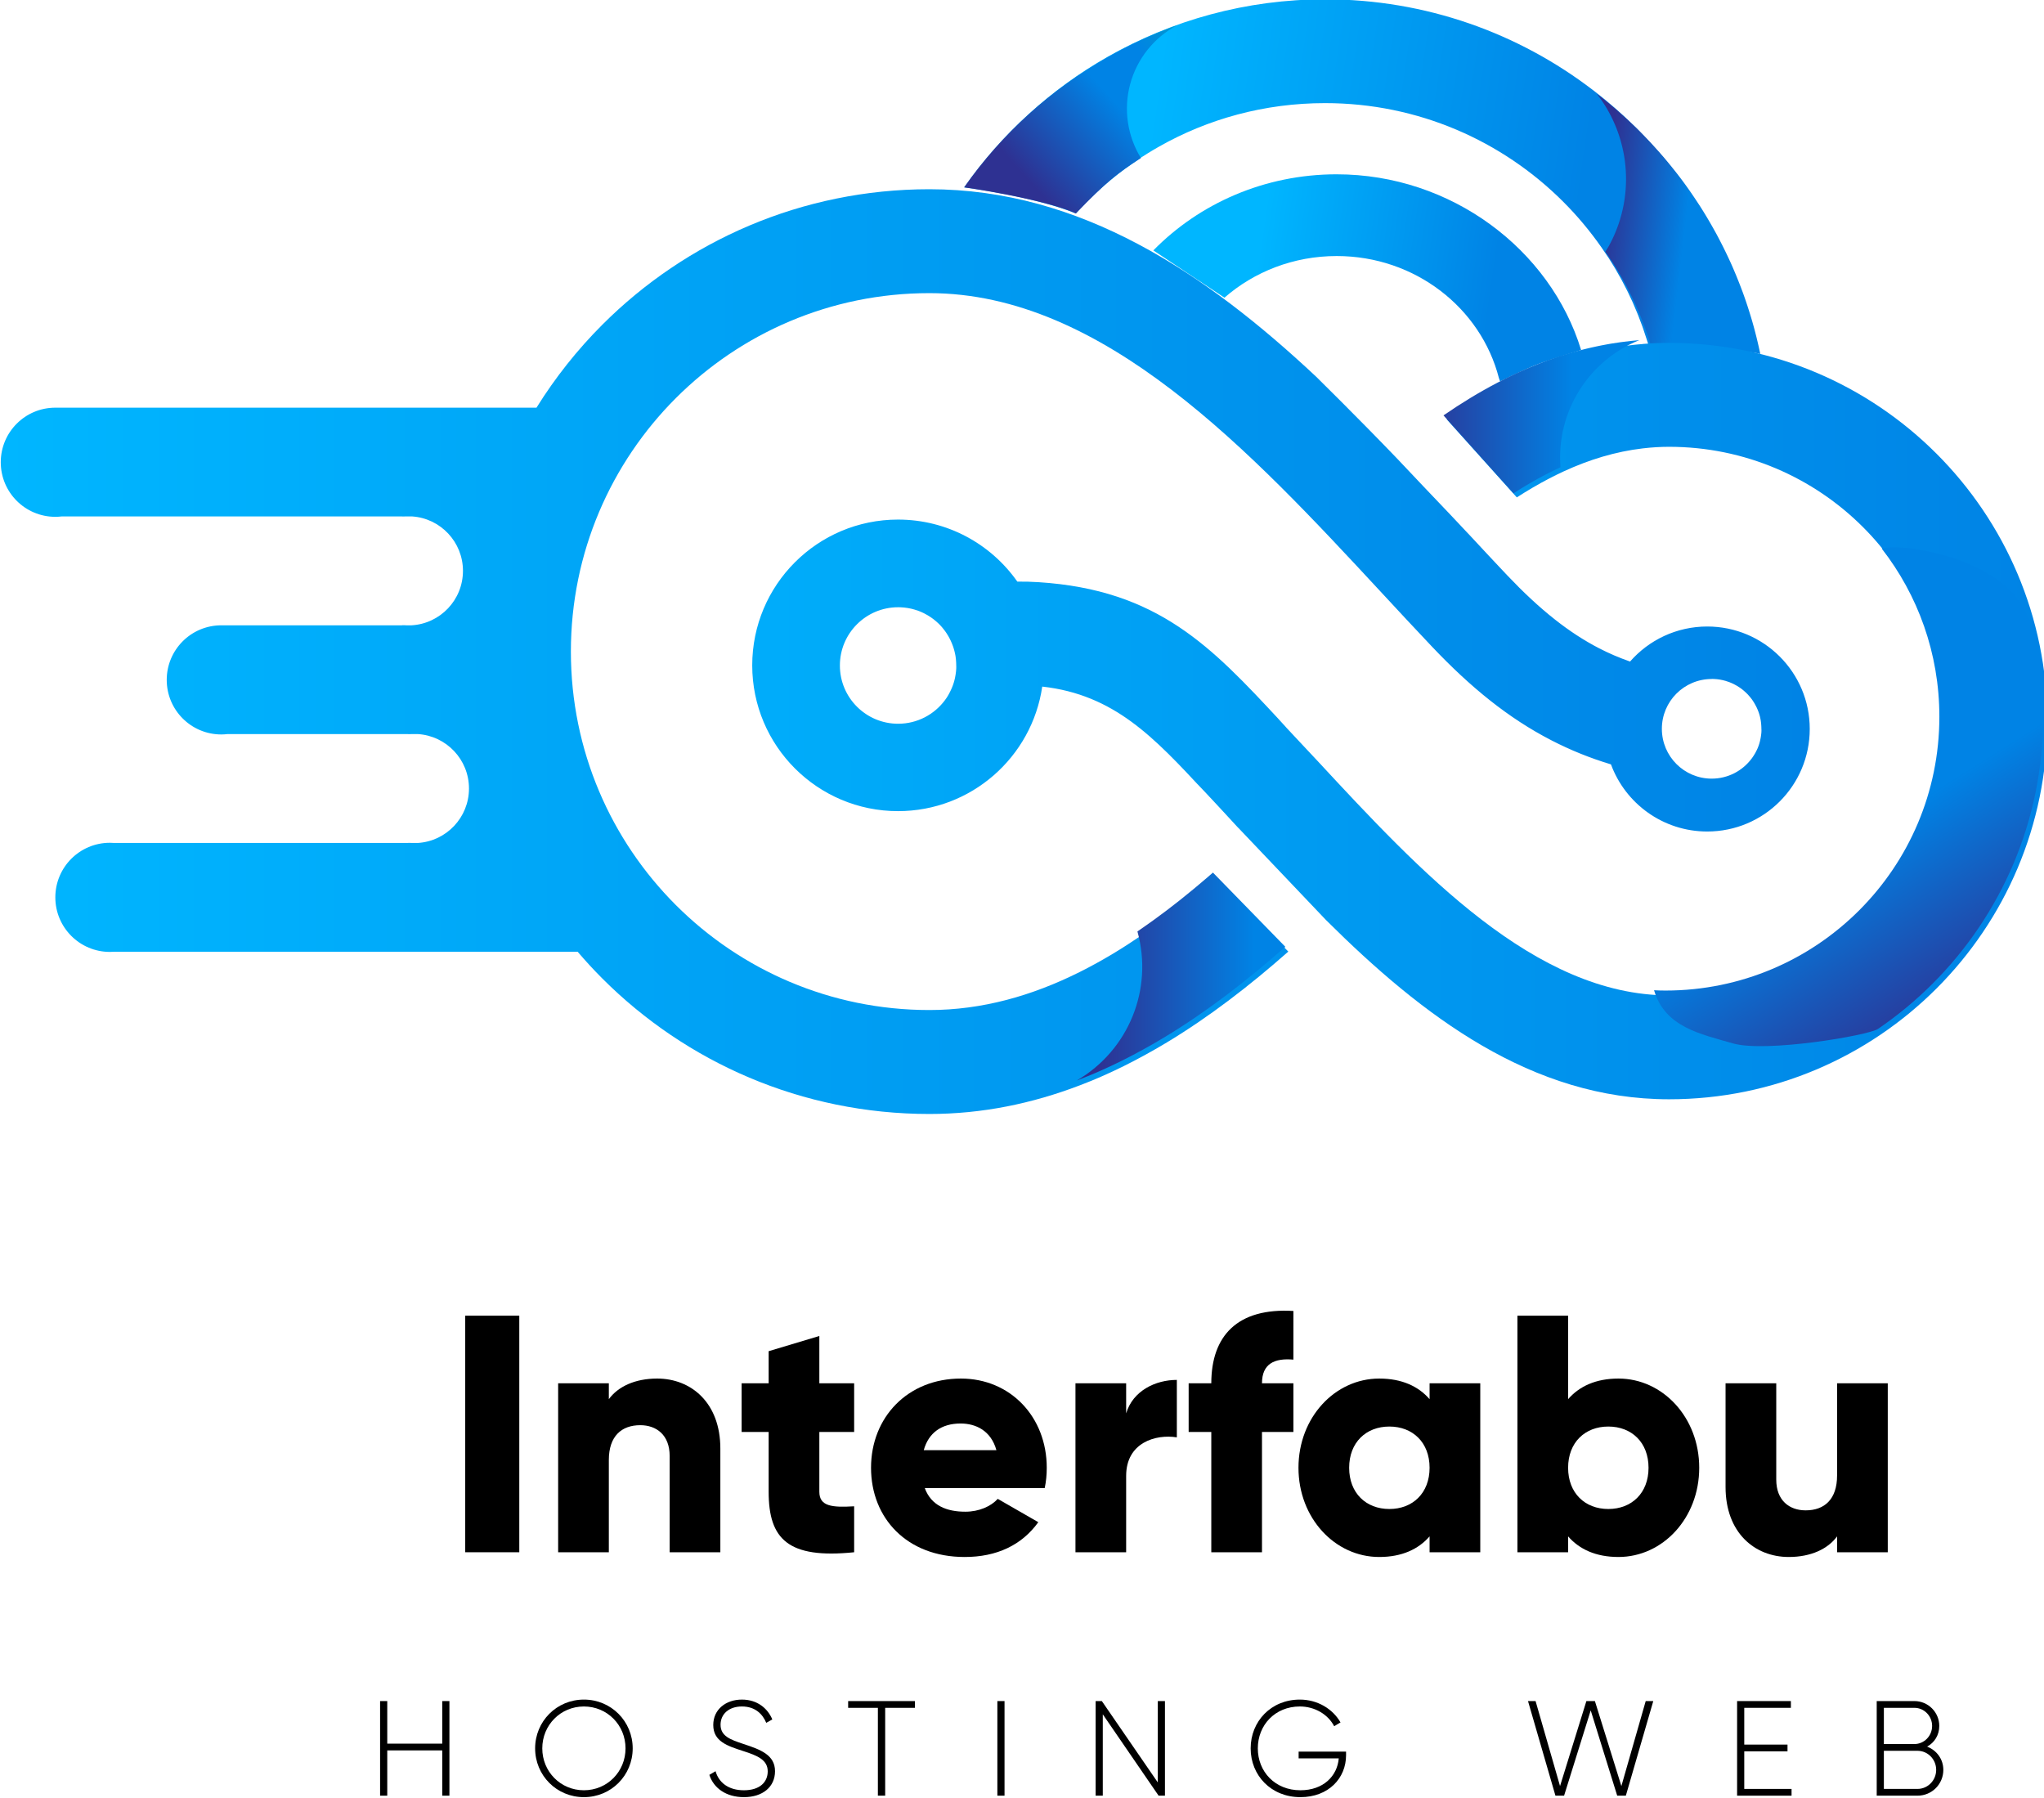<?xml version="1.0" encoding="UTF-8" standalone="no"?>
<svg
   xmlns:dc="http://purl.org/dc/elements/1.1/"
   xmlns:cc="http://creativecommons.org/ns#"
   xmlns:rdf="http://www.w3.org/1999/02/22-rdf-syntax-ns#"
   xmlns:svg="http://www.w3.org/2000/svg"
   xmlns="http://www.w3.org/2000/svg"
   xmlns:xlink="http://www.w3.org/1999/xlink"
   id="svg2269"
   version="1.1"
   viewBox="0 0 213.534 187.835"
   height="187.835mm"
   width="213.534mm">
  <defs
     id="defs2263">
    <linearGradient
       id="SVGID_99_"
       gradientUnits="userSpaceOnUse"
       x1="-501.967"
       y1="-760.907"
       x2="-879.603"
       y2="-766.877"
       gradientTransform="matrix(-0.265,0,0,0.265,-25.101,329.39)">
      <stop
         offset="0"
         style="stop-color:#00B6FF"
         id="stop1076" />
      <stop
         offset="0.194"
         style="stop-color:#00ACFA"
         id="stop1078" />
      <stop
         offset="1"
         style="stop-color:#0083E5"
         id="stop1080" />
    </linearGradient>
    <linearGradient
       id="SVGID_100_"
       gradientUnits="userSpaceOnUse"
       x1="-842.446"
       y1="-756.071"
       x2="-960.795"
       y2="-767.906"
       gradientTransform="matrix(-0.265,0,0,0.265,-25.101,329.39)">
      <stop
         offset="0"
         style="stop-color:#00B6FF"
         id="stop1085" />
      <stop
         offset="0.194"
         style="stop-color:#00ACFA"
         id="stop1087" />
      <stop
         offset="1"
         style="stop-color:#0083E5"
         id="stop1089" />
    </linearGradient>
    <linearGradient
       id="SVGID_103_"
       gradientUnits="userSpaceOnUse"
       x1="-505.385"
       y1="-760.903"
       x2="-1093.583"
       y2="-770.202"
       gradientTransform="matrix(-0.265,0,0,0.265,-25.101,329.39)">
      <stop
         offset="0"
         style="stop-color:#00B6FF"
         id="stop1112" />
      <stop
         offset="0.194"
         style="stop-color:#00ACFA"
         id="stop1114" />
      <stop
         offset="1"
         style="stop-color:#0083E5"
         id="stop1116" />
    </linearGradient>
    <linearGradient
       id="SVGID_104_"
       gradientUnits="userSpaceOnUse"
       x1="-842.098"
       y1="-756.041"
       x2="-960.786"
       y2="-767.91"
       gradientTransform="matrix(-0.265,0,0,0.265,-25.101,329.39)">
      <stop
         offset="0"
         style="stop-color:#00B6FF"
         id="stop1121" />
      <stop
         offset="0.194"
         style="stop-color:#00ACFA"
         id="stop1123" />
      <stop
         offset="1"
         style="stop-color:#0083E5"
         id="stop1125" />
    </linearGradient>
    <linearGradient
       gradientTransform="matrix(0.265,0,0,0.265,-1180.105,329.39)"
       id="SVGID_105_"
       gradientUnits="userSpaceOnUse"
       x1="5234.243"
       y1="-768.138"
       x2="5329.219"
       y2="-768.138">
      <stop
         offset="0"
         style="stop-color:#00B6FF"
         id="stop1130-3" />
      <stop
         offset="0.194"
         style="stop-color:#00ACFA"
         id="stop1132" />
      <stop
         offset="1"
         style="stop-color:#0083E5"
         id="stop1134" />
    </linearGradient>
    <linearGradient
       gradientTransform="matrix(0.265,0,0,0.265,-1180.105,329.39)"
       id="SVGID_198_"
       gradientUnits="userSpaceOnUse"
       x1="5132.739"
       y1="-855.265"
       x2="5299.814"
       y2="-830.761">
      <stop
         offset="0"
         style="stop-color:#00B6FF"
         id="stop1977" />
      <stop
         offset="0.194"
         style="stop-color:#00ACFA"
         id="stop1979" />
      <stop
         offset="1"
         style="stop-color:#0083E5"
         id="stop1981" />
    </linearGradient>
    <linearGradient
       gradientUnits="userSpaceOnUse"
       y2="923.966"
       x2="902.092"
       y1="917.928"
       x1="850.318"
       id="linearGradient2578-6"
       xlink:href="#linearGradient2586" />
    <linearGradient
       y2="-811.353"
       x2="5365.483"
       y1="-817.441"
       x1="5314.171"
       gradientUnits="userSpaceOnUse"
       id="linearGradient2586">
      <stop
         id="stop2580"
         style="stop-color:#2E3192"
         offset="0" />
      <stop
         id="stop2582"
         style="stop-color:#0083E5"
         offset="0.621" />
      <stop
         id="stop2584"
         style="stop-color:#0083E5"
         offset="1" />
    </linearGradient>
    <linearGradient
       gradientTransform="matrix(0.265,0,0,0.265,-1180.105,329.39)"
       id="SVGID_197_"
       gradientUnits="userSpaceOnUse"
       x1="5174.107"
       y1="-803.058"
       x2="5264.662"
       y2="-789.777">
      <stop
         offset="0"
         style="stop-color:#00B6FF"
         id="stop1968" />
      <stop
         offset="0.194"
         style="stop-color:#00ACFA"
         id="stop1970" />
      <stop
         offset="1"
         style="stop-color:#0083E5"
         id="stop1972" />
    </linearGradient>
    <linearGradient
       gradientTransform="translate(-4460.24,1709.821)"
       id="SVGID_25_"
       gradientUnits="userSpaceOnUse"
       x1="4875.206"
       y1="-622.585"
       x2="5485.389"
       y2="-622.585">
      <stop
         offset="0"
         style="stop-color:#00B6FF"
         id="stop410" />
      <stop
         offset="0.194"
         style="stop-color:#00ACFA"
         id="stop412" />
      <stop
         offset="1"
         style="stop-color:#0083E5"
         id="stop414" />
    </linearGradient>
    <linearGradient
       gradientTransform="matrix(0.265,0,0,0.265,-1180.105,452.39)"
       id="SVGID_200_"
       gradientUnits="userSpaceOnUse"
       x1="5083.865"
       y1="-829.972"
       x2="5150.47"
       y2="-889.95">
      <stop
         offset="0"
         style="stop-color:#2E3192"
         id="stop1989" />
      <stop
         offset="0.503"
         style="stop-color:#0083E5"
         id="stop1991" />
      <stop
         offset="0.724"
         style="stop-color:#0083E5"
         id="stop1993" />
      <stop
         offset="1"
         style="stop-color:#00A0C6"
         id="stop1995" />
    </linearGradient>
    <linearGradient
       gradientTransform="matrix(0.265,0,0,0.265,-1180.105,452.396)"
       id="SVGID_195_"
       gradientUnits="userSpaceOnUse"
       x1="5234.246"
       y1="-738.583"
       x2="5329.219"
       y2="-738.583">
      <stop
         offset="0"
         style="stop-color:#2E3192"
         id="stop1948" />
      <stop
         offset="0.639"
         style="stop-color:#0083E5"
         id="stop1950" />
      <stop
         offset="1"
         style="stop-color:#0083E5"
         id="stop1952" />
    </linearGradient>
    <linearGradient
       gradientTransform="matrix(0.265,0,0,0.265,-1180.105,329.39)"
       id="SVGID_206_"
       gradientUnits="userSpaceOnUse"
       x1="5456.05"
       y1="-511.129"
       x2="5388.608"
       y2="-618.106">
      <stop
         offset="0"
         style="stop-color:#2E3192"
         id="stop2033" />
      <stop
         offset="0.639"
         style="stop-color:#0083E5"
         id="stop2035" />
      <stop
         offset="1"
         style="stop-color:#0083E5"
         id="stop2037" />
    </linearGradient>
    <linearGradient
       gradientTransform="translate(-4460.24,1709.821)"
       id="SVGID_196_"
       gradientUnits="userSpaceOnUse"
       x1="4695.212"
       y1="-649.413"
       x2="5393.682"
       y2="-649.413">
      <stop
         offset="0"
         style="stop-color:#00B6FF"
         id="stop1957" />
      <stop
         offset="0.194"
         style="stop-color:#00ACFA"
         id="stop1959" />
      <stop
         offset="1"
         style="stop-color:#0083E5"
         id="stop1961" />
    </linearGradient>
    <linearGradient
       gradientTransform="matrix(0.265,0,0,0.265,-1180.108,452.387)"
       id="SVGID_194_"
       gradientUnits="userSpaceOnUse"
       x1="5111.766"
       y1="-522.097"
       x2="5206.319"
       y2="-522.097">
      <stop
         offset="0"
         style="stop-color:#2E3192"
         id="stop1935" />
      <stop
         offset="0.639"
         style="stop-color:#0083E5"
         id="stop1937" />
      <stop
         offset="1"
         style="stop-color:#0083E5"
         id="stop1939" />
    </linearGradient>
  </defs>
  <g
     transform="translate(10.761,5.56)"
     id="layer1">
    <g
       id="g5605"
       style="display:inline"
       transform="matrix(0.353,0,0,-0.353,-154.087,338.061)">
      <path
         d="m 559.704,514.073 h -16.001 v 70.005 h 16.001 z"
         style="fill:#000000;fill-opacity:1;fill-rule:nonzero;stroke:none"
         id="path4448" />
      <g
         id="g4450"
         transform="translate(619.206,544.775)">
        <path
           d="M 0,0 V -30.702 H -15.001 V -2.2 c 0,6.2 -3.9,9.1 -8.701,9.1 -5.5,0 -9.3,-3.2 -9.3,-10.3 v -27.302 h -15.001 v 50.003 h 15.001 v -4.7 c 2.7,3.7 7.7,6.1 14.301,6.1 C -8.601,20.701 0,13.5 0,0"
           style="fill:#000000;fill-opacity:1;fill-rule:nonzero;stroke:none"
           id="path4452" />
      </g>
      <g
         id="g4454"
         transform="translate(648.503,549.676)">
        <path
           d="m 0,0 v -17.701 c 0,-4.301 3.7,-4.7 10.301,-4.301 v -13.601 c -19.602,-2 -25.302,3.901 -25.302,17.902 V 0 h -8 v 14.4 h 8 v 9.5 L 0,28.401 V 14.4 H 10.301 V 0 Z"
           style="fill:#000000;fill-opacity:1;fill-rule:nonzero;stroke:none"
           id="path4456" />
      </g>
      <g
         id="g4458"
         transform="translate(700.904,544.275)">
        <path
           d="m 0,0 c -1.6,5.8 -6.101,7.9 -10.601,7.9 -5.7,0 -9.501,-2.8 -10.9,-7.9 z m -9.201,-18.201 c 4.1,0 7.601,1.599 9.601,3.8 l 12.001,-6.901 C 7.5,-28.102 0.1,-31.603 -9.401,-31.603 c -17.101,0 -27.702,11.501 -27.702,26.403 0,14.9 10.801,26.401 26.602,26.401 C 4.1,21.201 14.901,9.9 14.901,-5.2 c 0,-2.101 -0.2,-4.101 -0.6,-6.001 h -35.502 c 1.9,-5.2 6.5,-7 12,-7"
           style="fill:#000000;fill-opacity:1;fill-rule:nonzero;stroke:none"
           id="path4460" />
      </g>
      <g
         id="g4462"
         transform="translate(754.303,565.076)">
        <path
           d="m 0,0 v -17.001 c -6.201,1 -15.001,-1.5 -15.001,-11.4 V -51.003 H -30.002 V -1 h 15.001 v -8.9 c 2,6.7 8.7,9.9 15.001,9.9"
           style="fill:#000000;fill-opacity:1;fill-rule:nonzero;stroke:none"
           id="path4464" />
      </g>
      <g
         id="g4466"
         transform="translate(779.501,564.076)">
        <path
           d="M 0,0 H 9.3 V -14.4 H 0 V -50.003 H -15.001 V -14.4 h -6.701 V 0 h 6.701 c 0,14.001 7.7,22.401 24.301,21.401 V 7 C 3.7,7.5 0,5.801 0,0"
           style="fill:#000000;fill-opacity:1;fill-rule:nonzero;stroke:none"
           id="path4468" />
      </g>
      <g
         id="g4470"
         transform="translate(829.102,539.075)">
        <path
           d="m 0,0 c 0,7.5 -5.001,12.2 -11.901,12.2 -6.901,0 -11.902,-4.7 -11.902,-12.2 0,-7.501 5.001,-12.201 11.902,-12.201 C -5.001,-12.201 0,-7.501 0,0 M 15,25.001 V -25.002 H 0 v 4.7 c -3.301,-3.8 -8.201,-6.1 -14.901,-6.1 -13.101,0 -23.902,11.501 -23.902,26.402 0,14.9 10.801,26.401 23.902,26.401 6.7,0 11.6,-2.3 14.901,-6.1 v 4.7 z"
           style="fill:#000000;fill-opacity:1;fill-rule:nonzero;stroke:none"
           id="path4472" />
      </g>
      <g
         id="g4474"
         transform="translate(893.899,539.075)">
        <path
           d="m 0,0 c 0,7.5 -5.001,12.2 -11.901,12.2 -6.901,0 -11.901,-4.7 -11.901,-12.2 0,-7.501 5,-12.201 11.901,-12.201 C -5.001,-12.201 0,-7.501 0,0 m 15.001,0 c 0,-14.901 -10.801,-26.402 -23.901,-26.402 -6.701,0 -11.601,2.3 -14.902,6.1 v -4.7 h -15 v 70.005 h 15 V 20.301 c 3.301,3.8 8.201,6.1 14.902,6.1 C 4.2,26.401 15.001,14.9 15.001,0"
           style="fill:#000000;fill-opacity:1;fill-rule:nonzero;stroke:none"
           id="path4476" />
      </g>
      <g
         id="g4478"
         transform="translate(964.699,564.076)">
        <path
           d="m 0,0 v -50.003 h -15.002 v 4.7 c -2.699,-3.7 -7.699,-6.1 -14.301,-6.1 -10.099,0 -18.701,7.201 -18.701,20.701 V 0 h 15.002 v -28.502 c 0,-6.2 3.9,-9.101 8.7,-9.101 5.5,0 9.3,3.201 9.3,10.301 V 0 Z"
           style="fill:#000000;fill-opacity:1;fill-rule:nonzero;stroke:none"
           id="path4480" />
      </g>
      <g
         id="g4482"
         transform="translate(539.026,470.034)">
        <path
           d="m 0,0 v -27.995 h -2.12 v 13.397 h -16.277 v -13.397 h -2.12 V 0 h 2.12 V -12.598 H -2.12 V 0 Z"
           style="fill:#000000;fill-opacity:1;fill-rule:nonzero;stroke:none"
           id="path4484" />
      </g>
      <g
         id="g4486"
         transform="translate(591.145,456.037)">
        <path
           d="m 0,0 c 0,6.879 -5.399,12.397 -12.318,12.397 -6.919,0 -12.318,-5.518 -12.318,-12.397 0,-6.879 5.399,-12.398 12.318,-12.398 C -5.399,-12.398 0,-6.879 0,0 m -26.755,0 c 0,7.998 6.359,14.437 14.437,14.437 C -4.239,14.437 2.12,7.998 2.12,0 c 0,-7.999 -6.359,-14.438 -14.438,-14.438 -8.078,0 -14.437,6.439 -14.437,14.438"
           style="fill:#000000;fill-opacity:1;fill-rule:nonzero;stroke:none"
           id="path4488" />
      </g>
      <g
         id="g4490"
         transform="translate(615.95,448.198)">
        <path
           d="m 0,0 1.839,1.08 c 0.96,-3.36 3.8,-5.64 8.399,-5.64 4.679,0 7.039,2.4 7.039,5.6 0,3.359 -2.96,4.639 -7.239,5.999 -4.679,1.52 -8.878,2.839 -8.878,7.718 0,4.599 3.719,7.518 8.478,7.518 4.599,0 7.639,-2.638 8.999,-5.878 l -1.8,-1 c -1.04,2.52 -3.199,4.839 -7.199,4.839 -3.879,0 -6.319,-2.279 -6.319,-5.399 0,-3.359 2.84,-4.399 6.839,-5.719 4.959,-1.639 9.279,-3.199 9.279,-8.038 0,-4.64 -3.64,-7.679 -9.199,-7.679 C 4.999,-6.599 1.28,-3.96 0,0"
           style="fill:#000000;fill-opacity:1;fill-rule:nonzero;stroke:none"
           id="path4492" />
      </g>
      <g
         id="g4494"
         transform="translate(676.786,468.034)">
        <path
           d="m 0,0 h -8.799 v -25.995 h -2.159 V 0 h -8.799 V 2 H 0 Z"
           style="fill:#000000;fill-opacity:1;fill-rule:nonzero;stroke:none"
           id="path4496" />
      </g>
      <path
         d="m 703.309,442.039 h -2.12 v 27.995 h 2.12 z"
         style="fill:#000000;fill-opacity:1;fill-rule:nonzero;stroke:none"
         id="path4498" />
      <g
         id="g4500"
         transform="translate(750.785,470.034)">
        <path
           d="m 0,0 v -27.995 h -1.881 l -16.516,24.076 v -24.076 h -2.121 V 0 h 1.84 L -2.12,-24.076 V 0 Z"
           style="fill:#000000;fill-opacity:1;fill-rule:nonzero;stroke:none"
           id="path4502" />
      </g>
      <g
         id="g4504"
         transform="translate(804.383,453.997)">
        <path
           d="m 0,0 c 0,-6.759 -5.158,-12.397 -13.518,-12.397 -8.677,0 -14.716,6.438 -14.716,14.437 0,7.998 6.039,14.437 14.556,14.437 5.199,0 9.719,-2.719 12.039,-6.758 l -1.88,-1.12 c -1.839,3.519 -5.758,5.839 -10.159,5.839 -7.357,0 -12.437,-5.519 -12.437,-12.398 0,-6.879 5.08,-12.398 12.597,-12.398 6.799,0 10.918,4.199 11.359,9.438 h -11.878 v 2 L 0,1.08 Z"
           style="fill:#000000;fill-opacity:1;fill-rule:nonzero;stroke:none"
           id="path4506" />
      </g>
      <g
         id="g4508"
         transform="translate(858.229,470.034)">
        <path
           d="M 0,0 H 2.24 L 9.479,-25.155 17.277,0 h 2.52 L 27.635,-25.155 34.834,0 h 2.24 L 28.955,-27.995 H 26.396 L 18.557,-2.76 10.678,-27.995 H 8.119 Z"
           style="fill:#000000;fill-opacity:1;fill-rule:nonzero;stroke:none"
           id="path4510" />
      </g>
      <g
         id="g4512"
         transform="translate(936.225,444.039)">
        <path
           d="m 0,0 v -2 h -16.117 v 27.995 h 15.918 v -2 H -13.997 V 13.117 H -1.199 V 11.118 H -13.997 V 0 Z"
           style="fill:#000000;fill-opacity:1;fill-rule:nonzero;stroke:none"
           id="path4514" />
      </g>
      <g
         id="g4516"
         transform="translate(979.024,449.678)">
        <path
           d="m 0,0 c 0,3.119 -2.479,5.639 -5.519,5.639 h -9.959 V -5.639 h 9.959 C -2.479,-5.639 0,-3.119 0,0 M -15.478,18.356 V 7.639 h 9.04 c 2.878,0 5.238,2.399 5.238,5.359 0,2.96 -2.36,5.358 -5.238,5.358 z M 2.12,0 c 0,-4.239 -3.4,-7.639 -7.639,-7.639 h -12.078 v 27.995 h 11.159 c 4.078,0 7.357,-3.319 7.357,-7.358 0,-2.72 -1.44,-4.959 -3.599,-6.119 2.8,-1.08 4.8,-3.68 4.8,-6.879"
           style="fill:#000000;fill-opacity:1;fill-rule:nonzero;stroke:none"
           id="path4518" />
      </g>
    </g>
    <g
       id="g2492"
       style="display:inline"
       transform="matrix(1.021,0,0,1.021,-74.253,-224.396)">
      <path
         transform="translate(0,123)"
         style="display:inline;fill:url(#SVGID_99_);stroke-width:0.265"
         id="path1083"
         d="m 229.918,126.137 v -0.005 c -0.005,0.003 -0.008,0.003 -0.013,0.005 0.005,0 0.008,0 0.013,0 z"
         class="st99" />
      <path
         transform="translate(0,123)"
         style="display:inline;fill:url(#SVGID_100_);stroke-width:0.265"
         id="path1092"
         d="m 229.918,126.137 v -0.005 c -0.005,0.003 -0.008,0.003 -0.013,0.005 0.005,0 0.008,0 0.013,0 z"
         class="st100" />
      <path
         transform="translate(0,123)"
         style="display:inline;fill:url(#SVGID_103_);stroke-width:0.265"
         id="path1119"
         d="m 229.918,126.132 c -0.153,0.013 -0.304,0.029 -0.458,0.042 0.148,-0.013 0.296,-0.026 0.445,-0.037 0.005,-0.003 0.008,-0.003 0.013,-0.005 z"
         class="st103" />
      <path
         transform="translate(0,123)"
         style="display:inline;fill:url(#SVGID_104_);stroke-width:0.265"
         id="path1128"
         d="m 229.918,126.132 c -0.153,0.013 -0.304,0.029 -0.458,0.042 0.148,-0.013 0.296,-0.026 0.445,-0.037 0.005,-0.003 0.008,-0.003 0.013,-0.005 z"
         class="st104" />
      <path
         transform="translate(0,123)"
         style="display:inline;fill:url(#SVGID_105_);stroke-width:0.265"
         id="path1137"
         d="m 229.918,126.132 c -0.153,0.013 -0.304,0.029 -0.458,0.042 0.148,-0.013 0.296,-0.026 0.445,-0.037 0.005,-0.003 0.008,-0.003 0.013,-0.005 z"
         class="st105" />
      <path
         transform="translate(0,123)"
         class="st198"
         d="m 226.758,117.694 c 0.206,0.32 0.407,0.646 0.603,0.971 0.048,0.079 0.095,0.161 0.143,0.241 0.191,0.323 0.376,0.646 0.556,0.976 0.016,0.032 0.034,0.061 0.05,0.093 0.175,0.323 0.344,0.648 0.508,0.979 0.045,0.093 0.093,0.183 0.138,0.275 0.164,0.333 0.323,0.672 0.476,1.013 0.034,0.079 0.069,0.159 0.103,0.238 0.13,0.296 0.257,0.595 0.378,0.894 0.034,0.085 0.069,0.169 0.103,0.254 0.138,0.347 0.27,0.699 0.397,1.05 0.034,0.098 0.069,0.193 0.103,0.291 0.119,0.339 0.627,1.894 0.627,1.894 0,0 4.683,-0.514 9.056,-0.029 0.622,0.132 1.303,0.143 1.922,0.326 v 0 c 0,0 -0.013,-0.056 -0.018,-0.082 -0.098,-0.46 -0.201,-0.921 -0.312,-1.376 -0.024,-0.103 -0.05,-0.206 -0.074,-0.307 -0.122,-0.484 -0.249,-0.968 -0.386,-1.447 -0.011,-0.04 -0.024,-0.079 -0.034,-0.119 -0.127,-0.439 -0.262,-0.876 -0.402,-1.312 -0.034,-0.108 -0.069,-0.217 -0.106,-0.325 -0.153,-0.466 -0.312,-0.929 -0.482,-1.386 -0.016,-0.045 -0.034,-0.087 -0.05,-0.132 -0.156,-0.418 -0.318,-0.833 -0.484,-1.244 -0.045,-0.114 -0.09,-0.225 -0.138,-0.339 -0.185,-0.445 -0.373,-0.886 -0.572,-1.323 -0.021,-0.048 -0.045,-0.093 -0.066,-0.14 -0.18,-0.397 -0.368,-0.788 -0.561,-1.177 -0.056,-0.116 -0.114,-0.23 -0.172,-0.347 -0.214,-0.423 -0.431,-0.844 -0.656,-1.259 -0.026,-0.048 -0.053,-0.093 -0.079,-0.14 -0.206,-0.376 -0.418,-0.749 -0.635,-1.119 -0.069,-0.116 -0.135,-0.23 -0.204,-0.347 -0.241,-0.402 -0.487,-0.802 -0.738,-1.196 -0.026,-0.042 -0.056,-0.085 -0.085,-0.127 -0.233,-0.36 -0.474,-0.717 -0.714,-1.072 -0.077,-0.111 -0.153,-0.222 -0.23,-0.333 -0.267,-0.384 -0.54,-0.762 -0.82,-1.138 -0.026,-0.034 -0.053,-0.069 -0.079,-0.106 -0.262,-0.347 -0.529,-0.691 -0.802,-1.029 -0.082,-0.103 -0.167,-0.209 -0.251,-0.312 -0.296,-0.362 -0.595,-0.725 -0.902,-1.077 -0.018,-0.021 -0.04,-0.042 -0.058,-0.064 -0.296,-0.341 -0.601,-0.677 -0.905,-1.008 -0.085,-0.093 -0.172,-0.185 -0.259,-0.278 -0.325,-0.347 -0.656,-0.691 -0.992,-1.029 -0.315,-0.315 -0.638,-0.624 -0.963,-0.931 -0.087,-0.082 -0.172,-0.161 -0.259,-0.241 -0.257,-0.238 -0.516,-0.474 -0.778,-0.706 -0.082,-0.074 -0.164,-0.148 -0.249,-0.22 -0.331,-0.288 -0.667,-0.574 -1.008,-0.855 -0.066,-0.053 -0.132,-0.106 -0.198,-0.159 -0.28,-0.228 -0.564,-0.455 -0.852,-0.675 -0.053,-0.04 -0.103,-0.085 -0.156,-0.124 0.003,0.003 0.005,0.005 0.008,0.011 -7.601,-5.834 -17.111,-9.305 -27.432,-9.305 -8.059,0 -15.647,2.133 -22.228,5.868 -5.837,3.315 -10.864,7.895 -14.703,13.372 0,0 7.154,0.923 11.43,2.67 2.471,-2.736 5.268,-4.998 8.498,-6.832 4.995,-2.836 10.798,-4.458 16.999,-4.458 9.52,0 18.14,3.858 24.376,10.097 1.437,1.437 2.746,3.003 3.913,4.673 0.204,0.291 0.402,0.587 0.598,0.886 0.04,0.05 0.074,0.103 0.108,0.153 z"
         id="path1984"
         style="clip-rule:evenodd;display:inline;fill:url(#SVGID_198_);fill-rule:evenodd;stroke-width:0.265" />
      <path
         style="display:inline;fill:url(#linearGradient2578-6);fill-opacity:1;stroke-width:1"
         d="m 851.199,845.021 a 53.7,53.7 0 0 1 2.789,3.904 53.7,53.7 0 0 1 2.672,4.656 53.7,53.7 0 0 1 2.191,4.898 53.7,53.7 0 0 1 1.693,5.094 53.7,53.7 0 0 1 1.176,5.238 53.7,53.7 0 0 1 0.646,5.328 53.7,53.7 0 0 1 0.135,3.799 53.7,53.7 0 0 1 -0.27,5.361 53.7,53.7 0 0 1 -0.801,5.307 53.7,53.7 0 0 1 -1.328,5.201 53.7,53.7 0 0 1 -1.842,5.043 53.7,53.7 0 0 1 -2.334,4.832 53.7,53.7 0 0 1 -1.416,2.309 c 0.719,1.033 1.426,2.08 2.119,3.139 0.15,0.19 0.278,0.39 0.408,0.58 0.78,1.21 1.541,2.44 2.281,3.67 0.18,0.3 0.359,0.61 0.539,0.91 0.72,1.22 1.42,2.439 2.1,3.689 0.06,0.12 0.131,0.23 0.191,0.35 0.66,1.22 1.3,2.451 1.92,3.701 0.17,0.35 0.35,0.689 0.52,1.039 0.62,1.26 1.221,2.54 1.801,3.83 0.13,0.3 0.259,0.6 0.389,0.9 0.49,1.12 0.97,2.251 1.43,3.381 0.13,0.32 0.261,0.639 0.391,0.959 0.52,1.31 1.02,2.641 1.5,3.971 0.13,0.37 0.261,0.73 0.391,1.1 0.45,1.28 2.369,7.158 2.369,7.158 0,0 17.698,-1.944 34.225,-0.109 2.35,0.5 4.926,0.54 7.266,1.23 0,0 -0.05,-0.209 -0.07,-0.309 -0.37,-1.74 -0.76,-3.481 -1.18,-5.201 -0.09,-0.39 -0.189,-0.78 -0.279,-1.16 -0.46,-1.83 -0.941,-3.659 -1.461,-5.469 -0.04,-0.15 -0.089,-0.301 -0.129,-0.451 -0.48,-1.66 -0.991,-3.309 -1.521,-4.959 -0.13,-0.41 -0.258,-0.82 -0.398,-1.23 -0.58,-1.76 -1.18,-3.51 -1.82,-5.24 -0.06,-0.17 -0.131,-0.33 -0.191,-0.5 -0.59,-1.58 -1.2,-3.149 -1.83,-4.699 -0.17,-0.43 -0.34,-0.851 -0.52,-1.281 -0.7,-1.68 -1.41,-3.35 -2.16,-5 -0.08,-0.18 -0.17,-0.349 -0.25,-0.529 -0.68,-1.5 -1.389,-2.979 -2.119,-4.449 -0.21,-0.44 -0.43,-0.871 -0.65,-1.311 -0.81,-1.6 -1.63,-3.19 -2.48,-4.76 -0.1,-0.18 -0.199,-0.351 -0.299,-0.531 -0.78,-1.42 -1.58,-2.829 -2.4,-4.229 -0.26,-0.44 -0.509,-0.871 -0.77,-1.311 -0.91,-1.52 -1.841,-3.03 -2.791,-4.52 -0.1,-0.16 -0.21,-0.321 -0.32,-0.48 -0.88,-1.36 -1.789,-2.711 -2.699,-4.051 -0.29,-0.42 -0.579,-0.84 -0.869,-1.26 -1.01,-1.45 -2.042,-2.879 -3.102,-4.299 -0.1,-0.13 -0.199,-0.26 -0.299,-0.4 -0.99,-1.31 -2.001,-2.611 -3.031,-3.891 -0.31,-0.39 -0.629,-0.79 -0.949,-1.18 -1.12,-1.37 -2.25,-2.74 -3.41,-4.07 -0.07,-0.08 -0.151,-0.16 -0.221,-0.24 -1.12,-1.29 -2.27,-2.559 -3.42,-3.809 -0.32,-0.35 -0.649,-0.701 -0.979,-1.051 -1.23,-1.31 -2.48,-2.611 -3.75,-3.891 -1.19,-1.19 -2.411,-2.36 -3.641,-3.52 -0.33,-0.31 -0.65,-0.61 -0.98,-0.91 -0.97,-0.9 -1.949,-1.79 -2.939,-2.67 -0.31,-0.28 -0.619,-0.56 -0.939,-0.83 -1.25,-1.09 -2.521,-2.17 -3.811,-3.23 -0.25,-0.2 -0.5,-0.4 -0.75,-0.6 -1.06,-0.86 -2.131,-1.719 -3.221,-2.549 -0.17,-0.127 -0.332,-0.269 -0.5,-0.4 z"
         id="path2511"
         transform="scale(0.265)" />
      <path
         transform="translate(0,123)"
         class="st197"
         d="m 198.959,109.169 c -7.395,0 -14.06,2.992 -18.764,7.787 v 0 l 7.276,4.837 v 0 c 3.035,-2.648 7.064,-4.262 11.486,-4.262 8.02,0 14.748,5.31 16.595,12.475 l 0.119,0.349 c 0,0 2.58,-1.273 3.971,-1.799 1.389,-0.527 4.323,-1.41 4.323,-1.41 -3.141,-10.287 -13.29,-17.976 -25.006,-17.976 z"
         id="path1975"
         style="clip-rule:evenodd;display:inline;fill:url(#SVGID_197_);fill-rule:evenodd;stroke-width:0.265" />
      <path
         style="display:inline;fill:url(#SVGID_25_);stroke-width:1"
         d="m 879.1,941.191 c -3.42,0 -6.791,0.15 -10.131,0.42 -0.011,0.011 -0.018,0.01 -0.039,0.01 -0.021,0.009 -0.041,0.019 -0.062,0.027 -0.539,0.039 -1.078,0.085 -1.617,0.133 -0.49,0.05 -0.981,0.091 -1.471,0.141 -0.98,0.1 -1.959,0.22 -2.939,0.35 -0.34,0.04 -0.68,0.081 -1.01,0.131 -1.28,0.18 -2.56,0.37 -3.83,0.58 -0.45,0.08 -0.9,0.158 -1.35,0.238 -0.84,0.15 -1.67,0.301 -2.51,0.471 -0.54,0.11 -1.091,0.23 -1.631,0.34 -0.73,0.16 -1.469,0.31 -2.199,0.48 -0.57,0.13 -1.141,0.27 -1.701,0.4 -0.71,0.17 -1.409,0.349 -2.119,0.529 -0.57,0.15 -1.131,0.291 -1.701,0.451 -0.72,0.2 -1.429,0.399 -2.139,0.609 -0.54,0.16 -1.081,0.309 -1.621,0.469 -0.83,0.25 -1.649,0.521 -2.469,0.781 -0.56,0.18 -1.11,0.359 -1.67,0.549 -1.04,0.35 -2.072,0.71 -3.102,1.08 -0.52,0.19 -1.029,0.39 -1.549,0.58 -0.7,0.26 -1.4,0.531 -2.1,0.801 -0.55,0.22 -1.1,0.44 -1.65,0.66 -0.67,0.27 -1.33,0.54 -1.99,0.82 -0.54,0.23 -1.091,0.459 -1.631,0.699 -0.68,0.29 -1.349,0.59 -2.02,0.9 -0.52,0.23 -1.029,0.469 -1.539,0.699 -0.74,0.34 -1.481,0.701 -2.211,1.051 -0.44,0.21 -0.88,0.421 -1.32,0.641 -1.17,0.57 -2.33,1.16 -3.49,1.76 -7.21,3.75 -14.209,8.039 -21.029,12.729 l 27.07,30.131 c 4.1,-2.64 8.249,-5.08 12.459,-7.27 0.93,-0.48 1.861,-0.96 2.801,-1.42 0.32,-0.16 0.651,-0.311 0.971,-0.461 0.61,-0.29 1.23,-0.589 1.84,-0.879 0.04,-0.019 0.069,-0.031 0.109,-0.051 9.786,-4.503 19.928,-7.604 30.459,-8.84 3.34,-0.39 6.711,-0.611 10.131,-0.611 29.25,0 55.73,11.85 74.9,31.01 19.16,19.17 31.02,45.641 31.02,74.891 0,29.25 -11.85,55.731 -31.02,74.891 -19.17,19.17 -45.64,31.01 -74.9,31.01 -51.76,0 -96.17,-47.881 -135.83,-90.641 -1.1,-1.18 1.9,2.05 -10.02,-10.69 l -4.439,-4.75 c -1,-1.07 -0.682,-0.74 0.01,-0.012 1.51,1.6 4.821,5.101 0.041,-0.039 -26.33,-28.31 -46.971,-50.49 -93.311,-53.41 -2.66,-0.17 -5.35,-0.241 -8.08,-0.211 -10.18,-14.49 -27.02,-23.949 -46.07,-23.949 -31.08,0 -56.289,25.199 -56.289,56.279 0,31.09 25.209,56.289 56.289,56.289 28.3,0 51.721,-20.89 55.691,-48.09 27.81,3.12 43.139,19.601 62.459,40.361 -1.81,-1.96 -4.639,-5.011 0.031,-0.031 l 4.52,4.83 c 5.05,5.4 2.42,2.651 8.67,9.391 l 0.019,-0.02 33.889,35.631 c 37.22,37.02 79.4,69.18 132.43,69.18 40.33,0 76.831,-16.349 103.271,-42.779 26.43,-26.43 42.779,-62.942 42.779,-103.262 -0.011,-40.29 -16.359,-76.799 -42.789,-103.229 h -0.002 C 955.939,957.541 919.43,941.191 879.1,941.191 Z M 581.436,1043.266 h 0.33 c 0.18,0 0.361,10e-5 0.551,0.012 h 0.039 c 1.89,0.08 3.731,0.38 5.471,0.9 l 0.031,0.012 c 0.52,0.15 1.02,0.32 1.51,0.5 l 0.059,0.018 c 0.33,0.13 0.651,0.261 0.971,0.4 0.31,0.13 0.62,0.282 0.93,0.432 l 0.121,0.061 c 0.94,0.47 1.839,1 2.699,1.59 l 0.051,0.041 0.398,0.289 0.432,0.311 0.018,0.02 0.381,0.299 0.07,0.061 0.33,0.27 0.119,0.1 0.299,0.25 0.07,0.062 c 0.25,0.22 0.49,0.44 0.73,0.67 l 0.07,0.068 0.301,0.301 0.08,0.08 0.299,0.32 0.041,0.039 0.309,0.34 0.07,0.08 0.291,0.34 0.039,0.051 0.301,0.369 0.039,0.053 0.26,0.34 0.141,0.17 0.211,0.27 0.068,0.1 0.23,0.32 0.141,0.211 0.16,0.231 0.148,0.24 0.141,0.219 0.131,0.211 0.158,0.26 0.111,0.18 0.16,0.279 0.109,0.201 0.15,0.279 0.109,0.211 0.141,0.27 0.119,0.25 0.119,0.231 0.121,0.26 0.1,0.231 0.131,0.299 0.09,0.211 0.1,0.24 0.109,0.279 0.07,0.191 0.121,0.309 0.08,0.211 0.109,0.311 0.051,0.158 0.119,0.381 0.019,0.061 0.129,0.459 0.041,0.131 0.109,0.4 v 0.01 l 0.119,0.5 0.012,0.041 0.019,0.07 0.1,0.469 0.1,0.51 0.012,0.041 0.08,0.519 v 0.031 c 0.03,0.17 0.05,0.349 0.07,0.529 v 0.02 c 0.019,0.18 0.041,0.359 0.06,0.539 v 0.02 l 0.039,0.551 v 0.01 c 0.019,0.19 0.031,0.37 0.041,0.56 v 0.012 c 0.011,0.19 0.018,0.38 0.018,0.57 0,0.19 0.012,0.38 0.012,0.57 l 0.016,0.5 v 0.039 0.121 l -0.012,0.43 v 0.029 0.012 0.022 l -0.031,0.44 -0.012,0.1 v 0.041 l -0.039,0.5 v 0.039 l -0.012,0.019 v 0.02 l -0.061,0.5 -0.01,0.068 -0.07,0.49 v 0.031 0.029 c -0.05,0.34 -0.11,0.67 -0.18,0.99 l -0.031,0.18 -0.08,0.391 -0.019,0.07 -0.01,0.039 -0.102,0.41 -0.039,0.18 -0.109,0.391 -0.019,0.061 -0.012,0.049 -0.119,0.41 -0.019,0.061 -0.019,0.061 -0.141,0.42 -0.01,0.051 -0.061,0.16 -0.121,0.34 -0.01,0.018 -0.019,0.062 -0.16,0.41 -0.019,0.037 -0.018,0.062 -0.17,0.4 -0.019,0.049 -0.029,0.07 -0.092,0.199 -0.09,0.201 -0.012,0.029 -0.031,0.068 -0.189,0.4 -0.019,0.049 -0.207,0.41 -0.019,0.041 -0.012,0.018 -0.039,0.08 -0.15,0.301 -0.06,0.109 -0.041,0.08 -0.158,0.301 -0.111,0.189 -0.17,0.291 -0.09,0.16 -0.199,0.32 -0.041,0.068 -0.039,0.07 -0.201,0.301 -0.059,0.09 -0.019,0.02 -0.24,0.35 -0.049,0.068 -0.131,0.17 -0.121,0.18 c -4.1,5.53 -10.67,9.109 -18.08,9.109 -12.42,0 -22.488,-10.07 -22.488,-22.49 0,-12.42 10.068,-22.49 22.488,-22.49 z"
         id="path417"
         transform="scale(0.265)" />
      <path
         style="clip-rule:evenodd;fill:url(#SVGID_200_);fill-rule:evenodd;stroke-width:0.265"
         d="m 177.832,222.914 c -0.701,2.572 -0.304,5.321 1.093,7.591 -2.466,1.611 -3.5,2.4 -6.657,5.667 -3.461,-1.54 -11.43,-2.67 -11.43,-2.67 3.839,-5.477 8.866,-10.014 14.703,-13.33 2.252,-1.278 4.62,-2.368 7.083,-3.249 -2.355,1.249 -4.09,3.418 -4.792,5.99"
         id="use1998" />
      <path
         style="display:inline;fill:url(#SVGID_195_);stroke-width:0.265"
         id="path1955"
         d="m 229.904,249.143 c -0.148,0.011 -0.296,0.024 -0.445,0.037 -0.13,0.013 -0.259,0.024 -0.389,0.037 -0.259,0.026 -0.519,0.058 -0.778,0.093 -0.09,0.011 -0.18,0.021 -0.267,0.034 -0.339,0.048 -0.677,0.098 -1.013,0.153 -0.119,0.021 -0.238,0.042 -0.357,0.064 -0.222,0.04 -0.442,0.079 -0.664,0.124 -0.143,0.029 -0.288,0.061 -0.431,0.09 -0.193,0.042 -0.389,0.082 -0.582,0.127 -0.151,0.034 -0.302,0.071 -0.45,0.106 -0.188,0.045 -0.373,0.093 -0.561,0.14 -0.151,0.04 -0.299,0.077 -0.45,0.119 -0.191,0.053 -0.378,0.106 -0.566,0.161 -0.143,0.042 -0.286,0.082 -0.429,0.124 -0.22,0.066 -0.437,0.138 -0.654,0.206 -0.148,0.048 -0.294,0.095 -0.442,0.146 -0.275,0.093 -0.548,0.188 -0.82,0.286 -0.138,0.05 -0.273,0.103 -0.41,0.153 -0.185,0.069 -0.37,0.14 -0.556,0.212 -0.146,0.058 -0.291,0.116 -0.437,0.175 -0.177,0.071 -0.352,0.143 -0.527,0.217 -0.143,0.061 -0.288,0.122 -0.431,0.185 -0.18,0.077 -0.357,0.156 -0.534,0.238 -0.138,0.061 -0.273,0.124 -0.407,0.185 -0.196,0.09 -0.392,0.185 -0.585,0.278 -0.116,0.056 -0.233,0.111 -0.349,0.169 -0.31,0.151 -0.616,0.307 -0.923,0.466 -1.908,0.992 -3.76,2.127 -5.564,3.368 l 7.162,7.972 c 1.085,-0.699 2.183,-1.344 3.297,-1.924 0.246,-0.127 0.492,-0.254 0.741,-0.376 0.085,-0.042 0.172,-0.082 0.257,-0.122 0.161,-0.077 0.325,-0.156 0.487,-0.233 0.011,-0.005 0.018,-0.008 0.029,-0.013 -0.439,-5.62 2.818,-10.882 8.049,-12.999 z"
         class="st195" />
      <path
         class="st200"
         d="m 271.238,164.663 c 0,-2.36 -0.212,-4.67 -0.616,-6.911 -0.788,-4.363 -2.305,-6.477 -6.474,-8.488 -2.895,-1.394 -7.636,-2.283 -9.424,-1.802 3.696,4.747 5.898,10.716 5.898,17.201 0,7.739 -3.135,14.745 -8.207,19.815 -5.072,5.072 -12.076,8.205 -19.817,8.205 -0.392,0 -0.783,-0.011 -1.169,-0.032 1.117,3.778 4.725,4.469 8.065,5.437 3.339,0.968 13.854,-0.804 14.854,-1.484 2,-1.365 3.868,-2.913 5.575,-4.62 6.993,-6.99 11.319,-16.65 11.319,-27.321 z"
         id="path2040"
         style="display:inline;fill:url(#SVGID_206_);stroke-width:0.265"
         transform="translate(0,123)" />
      <path
         style="display:inline;fill:url(#SVGID_196_);stroke-width:1"
         d="m 593.49,881.871 c -49.3,0 -93.93,19.989 -126.24,52.289 -9.65,9.65 -18.189,20.401 -25.439,32.051 H 256.029 c -11.64,0 -21.07,9.43 -21.07,21.07 0,11.64 9.43,21.07 21.07,21.07 0.83,0 1.651,-0.05 2.461,-0.15 h 131.449 v 0.018 h 0.73 c 0.14,-0.011 0.28,-0.01 0.42,-0.018 h 2.709 c 10.96,0.74 19.621,9.87 19.621,21.01 0,11.23 -8.78,20.399 -19.85,21.029 H 391.5 c -0.28,-0.011 -0.56,-0.018 -0.83,-0.039 h -0.73 v 0.039 h -69.83 c -11.64,0 -21.07,9.43 -21.07,21.07 0,11.64 9.43,21.07 21.07,21.07 0.83,0 1.651,-0.05 2.451,-0.15 h 69.68 v 0.031 h 0.729 c 0.21,-0.019 0.431,-0.02 0.641,-0.031 h 2.381 c 11.02,0.69 19.75,9.829 19.75,21.02 0,11.19 -8.72,20.331 -19.73,21.021 h -2.41 c -0.21,-0.011 -0.409,-0.012 -0.619,-0.031 H 392.25 v 0.031 H 278.789 c -0.56,-0.04 -1.119,-0.07 -1.689,-0.07 -11.64,0 -21.07,9.43 -21.07,21.07 0,11.64 9.43,21.068 21.07,21.068 0.57,0 1.129,-0.029 1.689,-0.068 h 178.91 c 3.05,3.57 6.231,7.03 9.551,10.35 32.31,32.31 76.94,52.289 126.24,52.289 20.42,0 39.7,-4.03 58,-11.02 0.011,0 0.018,-0.012 0.029,-0.012 0.11,-0.038 0.22,-0.08 0.33,-0.117 1.3,-0.5 2.591,-1.011 3.881,-1.541 0.11,-0.03 0.209,-0.069 0.299,-0.109 1.26,-0.52 2.521,-1.061 3.781,-1.611 0.17,-0.07 0.34,-0.149 0.5,-0.219 1.33,-0.59 2.659,-1.191 3.969,-1.801 0.1,-0.05 0.201,-0.099 0.301,-0.139 1.3,-0.61 2.591,-1.231 3.881,-1.871 0.07,-0.04 0.139,-0.069 0.219,-0.109 1.33,-0.66 2.651,-1.329 3.961,-2.019 0.14,-0.07 0.28,-0.141 0.41,-0.221 2.61,-1.37 5.209,-2.79 7.779,-4.269 0.19,-0.11 0.38,-0.22 0.57,-0.33 1.27,-0.73 2.529,-1.47 3.789,-2.231 16.41,-9.89 31.99,-21.91 46.91,-35.08 l -27.99,-28.699 c -0.4,0.35 -0.799,0.699 -1.199,1.039 -0.2,0.17 -0.4,0.351 -0.6,0.531 -1.55,1.34 -3.11,2.649 -4.67,3.949 -0.37,0.31 -0.741,0.62 -1.121,0.93 -1.56,1.29 -3.119,2.561 -4.689,3.811 -0.26,0.21 -0.531,0.419 -0.791,0.629 -1.41,1.11 -2.818,2.211 -4.238,3.291 -0.35,0.27 -0.701,0.539 -1.051,0.799 -1.55,1.17 -3.1,2.311 -4.66,3.441 -0.42,0.31 -0.85,0.61 -1.27,0.91 -1.55,1.11 -3.1,2.2 -4.66,3.269 -0.08,0.06 -0.16,0.12 -0.25,0.17 1.7e-4,7e-4 -1.7e-4,0 0,0 -3.435,2.336 -6.898,4.571 -10.4,6.678 -4.29,2.58 -8.63,4.98 -13.02,7.17 -18.31,9.13 -37.58,14.65 -58,14.65 -38.22,0 -72.821,-15.491 -97.871,-40.531 -25.04,-25.04 -40.529,-59.639 -40.529,-97.859 0,-38.22 15.489,-72.819 40.529,-97.869 25.04,-25.04 59.641,-40.531 97.871,-40.531 67.35,0 124.03,61.11 174.65,115.68 6.32,6.82 12.559,13.55 19.459,20.83 14.76,15.56 29.35,27.532 46.16,36.182 7.28,3.75 14.85,6.82 22.92,9.25 5.57,15.13 20.11,25.92 37.17,25.92 21.86,0 39.58,-17.72 39.58,-39.59 0.011,-21.83 -17.71,-39.56 -39.57,-39.56 -11.89,0 -22.551,5.239 -29.811,13.529 -4.18,-1.46 -8.139,-3.159 -11.939,-5.119 -5.9,-3.04 -11.54,-6.751 -17.09,-11.131 -6.16,-4.85 -12.21,-10.531 -18.41,-17.061 -4.57,-4.81 -9.651,-10.28 -14.891,-15.92 -0.11,-0.11 -0.208,-0.22 -0.318,-0.32 C 789.337,1001.797 792.039,1004.881 774,985.75 759.13,970.26 742.889,954.291 742.889,954.291 700.169,914.271 652.02,881.871 593.49,881.871 Z m 302.078,189.072 h 0.279 c 0.15,0 0.311,0 0.471,0.012 h 0.041 c 1.62,0.06 3.19,0.33 4.68,0.769 l 0.018,0.012 c 0.44,0.13 0.871,0.28 1.291,0.43 l 0.051,0.022 c 0.28,0.11 0.558,0.22 0.828,0.34 0.27,0.11 0.531,0.239 0.801,0.369 l 0.1,0.051 c 0.8,0.4 1.571,0.849 2.311,1.359 l 0.041,0.031 0.35,0.24 0.359,0.27 0.019,0.017 0.33,0.26 0.059,0.049 0.281,0.231 0.1,0.09 0.25,0.221 0.061,0.051 c 0.21,0.19 0.419,0.37 0.619,0.57 l 0.061,0.061 0.26,0.25 0.07,0.07 0.26,0.27 0.031,0.039 0.26,0.291 0.059,0.07 0.25,0.287 0.041,0.041 0.26,0.309 0.039,0.041 0.221,0.289 0.121,0.15 0.18,0.231 0.06,0.08 0.189,0.27 0.119,0.18 0.131,0.201 0.131,0.199 0.119,0.18 0.109,0.18 0.141,0.231 0.09,0.16 0.141,0.24 0.09,0.17 0.129,0.24 0.102,0.18 0.119,0.231 0.109,0.209 0.1,0.201 0.102,0.219 0.09,0.191 0.109,0.25 0.08,0.18 0.08,0.209 0.1,0.24 0.06,0.16 0.102,0.27 0.068,0.18 0.09,0.27 0.051,0.141 0.1,0.32 0.012,0.051 0.119,0.389 0.031,0.111 0.09,0.342 v 0.01 l 0.1,0.42 0.012,0.041 0.012,0.061 0.08,0.4 0.08,0.439 0.01,0.029 0.07,0.441 v 0.029 c 0.019,0.15 0.041,0.301 0.061,0.461 v 0.018 c 0.019,0.15 0.041,0.311 0.051,0.461 v 0.018 l 0.039,0.471 v 0.012 c 0.019,0.16 0.02,0.321 0.031,0.48 v 0.01 c 0.011,0.16 0.01,0.32 0.018,0.49 0,0.16 0.012,0.33 0.012,0.49 l 0.025,0.484 v 0.041 0.1 l -0.012,0.361 v 0.029 0.012 0.014 l -0.018,0.379 -0.012,0.09 v 0.031 l -0.041,0.42 v 0.027 l -0.01,0.014 v 0.02 l -0.051,0.43 -0.012,0.061 -0.061,0.42 v 0.029 0.031 c -0.05,0.29 -0.099,0.57 -0.158,0.85 l -0.031,0.15 -0.07,0.33 -0.018,0.059 v 0.039 l -0.08,0.35 -0.041,0.15 -0.09,0.34 -0.012,0.051 -0.012,0.051 -0.1,0.35 -0.018,0.051 -0.012,0.049 -0.121,0.361 -0.01,0.039 -0.051,0.141 -0.1,0.289 -0.012,0.02 -0.019,0.049 -0.129,0.351 -0.012,0.029 -0.019,0.051 -0.139,0.34 -0.019,0.039 -0.019,0.061 -0.08,0.17 -0.08,0.17 -0.012,0.02 -0.029,0.062 -0.16,0.34 -0.019,0.039 -0.18,0.35 -0.012,0.031 -0.01,0.012 -0.031,0.061 -0.129,0.248 -0.051,0.102 -0.039,0.07 -0.141,0.25 -0.1,0.158 -0.15,0.25 -0.08,0.131 -0.17,0.27 -0.031,0.061 -0.039,0.061 -0.17,0.25 -0.051,0.08 -0.012,0.018 -0.209,0.301 -0.041,0.062 -0.109,0.15 -0.109,0.148 c -3.51,4.73 -9.131,7.791 -15.461,7.791 -10.63,0 -19.24,-8.61 -19.24,-19.24 0,-10.62 8.61,-19.23 19.24,-19.23 z"
         id="path1964"
         transform="scale(0.265)" />
      <path
         style="display:inline;fill:url(#SVGID_194_);stroke-width:0.265"
         id="path1942"
         d="m 173.575,324.408 c 0.333,-0.138 0.667,-0.28 1,-0.426 0.045,-0.018 0.09,-0.04 0.132,-0.058 0.352,-0.156 0.704,-0.315 1.05,-0.476 0.026,-0.013 0.053,-0.026 0.079,-0.037 0.344,-0.161 0.685,-0.325 1.027,-0.495 0.018,-0.011 0.037,-0.018 0.058,-0.029 0.352,-0.175 0.701,-0.352 1.048,-0.534 0.037,-0.018 0.074,-0.037 0.108,-0.058 0.691,-0.362 1.378,-0.738 2.058,-1.13 0.05,-0.029 0.101,-0.058 0.151,-0.087 0.336,-0.193 0.669,-0.389 1.003,-0.59 4.342,-2.617 8.464,-5.797 12.412,-9.282 l -7.406,-7.594 c -0.106,0.093 -0.212,0.185 -0.318,0.275 -0.053,0.045 -0.106,0.093 -0.159,0.14 -0.41,0.355 -0.823,0.701 -1.236,1.045 -0.098,0.082 -0.196,0.164 -0.296,0.246 -0.413,0.341 -0.826,0.677 -1.241,1.008 -0.069,0.056 -0.14,0.111 -0.209,0.167 -0.373,0.294 -0.746,0.585 -1.122,0.87 -0.093,0.071 -0.185,0.143 -0.278,0.212 -0.41,0.31 -0.82,0.611 -1.233,0.91 -0.111,0.082 -0.225,0.161 -0.336,0.241 -0.41,0.294 -0.82,0.582 -1.233,0.865 -0.021,0.016 -0.042,0.032 -0.066,0.045 1.643,5.898 -0.902,12.163 -6.197,15.243 0.032,-0.011 0.064,-0.024 0.095,-0.034 0.344,-0.132 0.685,-0.267 1.027,-0.407 0.029,-0.008 0.056,-0.018 0.079,-0.029 z"
         class="st194" />
    </g>
  </g>
</svg>
